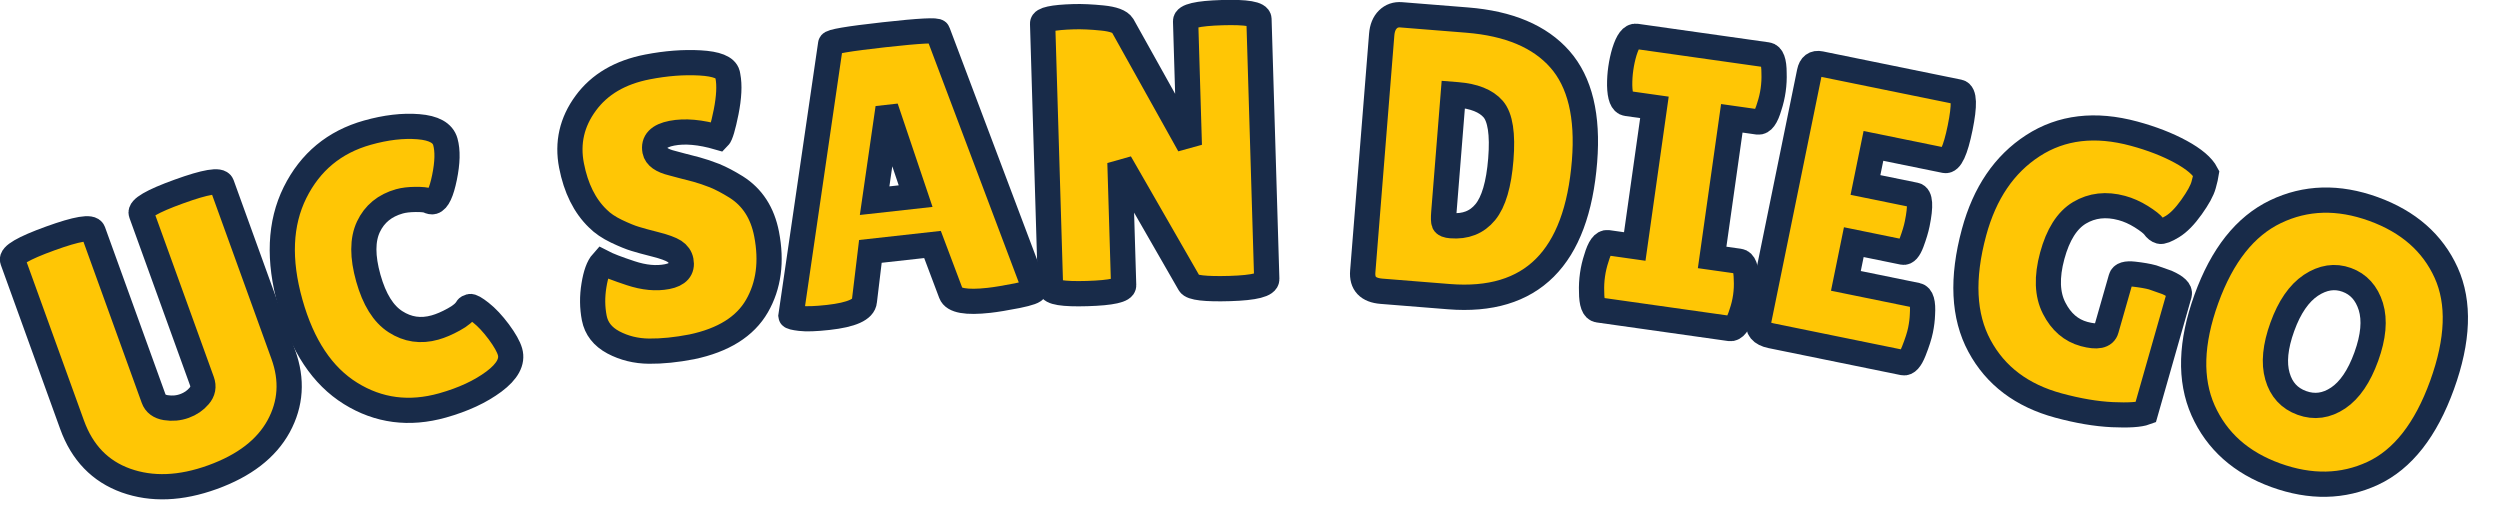 <?xml version="1.0" encoding="UTF-8" standalone="no" ?>
<!DOCTYPE svg PUBLIC "-//W3C//DTD SVG 1.1//EN" "http://www.w3.org/Graphics/SVG/1.1/DTD/svg11.dtd">
<svg xmlns="http://www.w3.org/2000/svg" xmlns:xlink="http://www.w3.org/1999/xlink" version="1.1" width="198" height="42" viewBox="0 0 198 42" xml:space="preserve">
<desc>Created with Fabric.js 5.3.0</desc>
<defs>
</defs>
<g transform="matrix(1 0 0 1 99 21)"  >
<g style=""   >
		<g transform="matrix(0.94 -0.34 0.34 0.94 -86.17 6.44)"  >
<path style="stroke: rgb(24,43,73); stroke-width: 2; stroke-dasharray: none; stroke-linecap: butt; stroke-dashoffset: 0; stroke-linejoin: miter; stroke-miterlimit: 4; fill: rgb(255,198,5); fill-rule: nonzero; opacity: 1;"  paint-order="stroke"  transform=" translate(-9.75, 10.79)" d="M 11.79 -7.13 L 11.79 -21.26 Q 11.79 -21.88 15.18 -21.88 Q 18.57 -21.88 18.57 -21.26 L 18.57 -21.26 L 18.57 -6.91 Q 18.57 -3.72 16.29 -1.7 Q 14.01 0.31 9.99 0.31 Q 5.97 0.31 3.45 -1.77 Q 0.94 -3.85 0.94 -7.38 L 0.94 -7.38 L 0.94 -21.23 Q 0.94 -21.85 4.33 -21.85 Q 7.72 -21.85 7.72 -21.23 L 7.72 -21.23 L 7.72 -7.13 Q 7.72 -6.5 8.38 -6.13 L 8.38 -6.13 Q 9.07 -5.75 9.82 -5.75 Q 10.57 -5.75 11.18 -6.1 Q 11.79 -6.44 11.79 -7.13 L 11.79 -7.13 Z" stroke-linecap="round" />
</g>
		<g transform="matrix(0.96 -0.27 0.27 0.96 -68.48 0.74)"  >
<path style="stroke: rgb(24,43,73); stroke-width: 2; stroke-dasharray: none; stroke-linecap: butt; stroke-dashoffset: 0; stroke-linejoin: miter; stroke-miterlimit: 4; fill: rgb(255,198,5); fill-rule: nonzero; opacity: 1;"  paint-order="stroke"  transform=" translate(-8.82, 10.93)" d="M 10.5 -22.16 Q 12.79 -22.16 14.52 -21.52 Q 16.26 -20.88 16.26 -19.79 Q 16.26 -18.69 15.43 -17.08 Q 14.6 -15.47 14.04 -15.47 L 14.04 -15.47 Q 13.88 -15.47 13.68 -15.65 Q 13.47 -15.82 12.74 -16.02 Q 12 -16.22 11.47 -16.22 L 11.47 -16.22 Q 9.66 -16.22 8.55 -14.94 Q 7.44 -13.66 7.44 -11.02 Q 7.44 -8.38 8.58 -7.1 Q 9.72 -5.81 11.47 -5.81 L 11.47 -5.81 Q 12.19 -5.81 13.08 -6.02 Q 13.97 -6.22 14.35 -6.6 L 14.35 -6.6 Q 14.41 -6.66 14.6 -6.66 Q 14.79 -6.66 15.3 -5.96 Q 15.82 -5.25 16.26 -4.11 Q 16.69 -2.97 16.69 -2.34 L 16.69 -2.34 Q 16.69 -1.13 14.82 -0.41 Q 12.94 0.31 10.38 0.31 L 10.38 0.31 Q 6.25 0.31 3.6 -2.59 Q 0.94 -5.5 0.94 -10.8 Q 0.94 -16.1 3.67 -19.13 Q 6.41 -22.16 10.5 -22.16 L 10.5 -22.16 Z" stroke-linecap="round" />
</g>
		<g transform="matrix(0.97 -0.23 0.23 0.97 -57.15 -2.22)"  >
<path style="stroke: rgb(24,43,73); stroke-width: 2; stroke-dasharray: none; stroke-linecap: butt; stroke-dashoffset: 0; stroke-linejoin: miter; stroke-miterlimit: 4; fill: rgb(255,198,5); fill-rule: nonzero; opacity: 1;"  paint-order="stroke"  transform=" translate(0, 0)" d="" stroke-linecap="round" />
</g>
		<g transform="matrix(0.98 -0.19 0.19 0.98 -46.17 -4.58)"  >
<path style="stroke: rgb(24,43,73); stroke-width: 2; stroke-dasharray: none; stroke-linecap: butt; stroke-dashoffset: 0; stroke-linejoin: miter; stroke-miterlimit: 4; fill: rgb(255,198,5); fill-rule: nonzero; opacity: 1;"  paint-order="stroke"  transform=" translate(-8.25, 10.93)" d="M 2.38 -7.63 L 2.38 -7.63 Q 2.97 -7.16 4.42 -6.35 Q 5.88 -5.53 7.21 -5.53 Q 8.53 -5.53 8.53 -6.56 L 8.53 -6.56 Q 8.53 -7.03 8.16 -7.39 Q 7.78 -7.75 6.78 -8.22 Q 5.78 -8.69 5.28 -8.96 Q 4.78 -9.22 3.95 -9.83 Q 3.13 -10.44 2.69 -11.1 L 2.69 -11.1 Q 1.44 -12.88 1.44 -15.63 Q 1.44 -18.38 3.49 -20.27 Q 5.53 -22.16 8.85 -22.16 L 8.85 -22.16 Q 11.1 -22.16 13 -21.68 Q 14.91 -21.2 14.97 -20.41 L 14.97 -20.41 Q 14.97 -20.32 14.97 -20.23 L 14.97 -20.23 Q 14.97 -19.13 14.29 -17.46 Q 13.6 -15.79 13.32 -15.6 L 13.32 -15.6 Q 11.32 -16.63 9.74 -16.63 Q 8.16 -16.63 8.16 -15.51 L 8.16 -15.51 Q 8.16 -14.82 9.32 -14.29 L 9.32 -14.29 Q 9.57 -14.16 10.04 -13.94 Q 10.5 -13.72 11.11 -13.43 Q 11.72 -13.13 12.43 -12.68 Q 13.13 -12.22 13.94 -11.47 L 13.94 -11.47 Q 15.6 -9.91 15.6 -7.35 L 15.6 -7.35 Q 15.6 -4 13.76 -1.88 Q 11.91 0.25 8.07 0.31 L 8.07 0.31 Q 6.19 0.31 4.67 0 Q 3.16 -0.31 2.03 -1.22 Q 0.91 -2.13 0.91 -3.41 Q 0.91 -4.69 1.38 -5.96 Q 1.84 -7.22 2.38 -7.63 Z" stroke-linecap="round" />
</g>
		<g transform="matrix(0.99 -0.11 0.11 0.99 -27.85 -7.4)"  >
<path style="stroke: rgb(24,43,73); stroke-width: 2; stroke-dasharray: none; stroke-linecap: butt; stroke-dashoffset: 0; stroke-linejoin: miter; stroke-miterlimit: 4; fill: rgb(255,198,5); fill-rule: nonzero; opacity: 1;"  paint-order="stroke"  transform=" translate(-10.23, 10.9)" d="M 16.26 0.06 L 16.26 0.06 Q 13.54 0.06 13.32 -0.81 L 13.32 -0.81 L 12.29 -4.85 L 7.32 -4.85 L 6.41 -0.97 Q 6.22 0 3.41 0 L 3.41 0 Q 1.91 0 1.19 -0.17 Q 0.47 -0.34 0.47 -0.44 L 0.47 -0.44 L 6 -21.6 Q 6 -21.85 10.29 -21.85 Q 14.57 -21.85 14.57 -21.6 L 14.57 -21.6 L 19.98 -0.41 Q 19.98 -0.19 18.54 -0.06 Q 17.1 0.06 16.26 0.06 Z M 9.78 -15.29 L 8.1 -8.82 L 11.38 -8.82 L 9.97 -15.29 L 9.78 -15.29 Z" stroke-linecap="round" />
</g>
		<g transform="matrix(1 -0.03 0.03 1 -7.54 -8.89)"  >
<path style="stroke: rgb(24,43,73); stroke-width: 2; stroke-dasharray: none; stroke-linecap: butt; stroke-dashoffset: 0; stroke-linejoin: miter; stroke-miterlimit: 4; fill: rgb(255,198,5); fill-rule: nonzero; opacity: 1;"  paint-order="stroke"  transform=" translate(-10.13, 10.94)" d="M 18.69 -21.29 L 18.69 -0.69 Q 18.69 -0.03 15.76 -0.03 Q 12.82 -0.03 12.57 -0.5 L 12.57 -0.5 L 7.35 -10.25 L 7.35 -0.53 Q 7.35 0.03 4.45 0.03 Q 1.56 0.03 1.56 -0.53 L 1.56 -0.53 L 1.56 -21.45 Q 1.56 -21.91 4.03 -21.91 L 4.03 -21.91 Q 5 -21.91 6.3 -21.74 Q 7.6 -21.57 7.88 -21.1 L 7.88 -21.1 L 12.88 -11.47 L 12.88 -21.29 Q 12.88 -21.88 15.79 -21.88 Q 18.69 -21.88 18.69 -21.29 L 18.69 -21.29 Z" stroke-linecap="round" />
</g>
		<g transform="matrix(1 0.02 -0.02 1 5.52 -8.95)"  >
<path style="stroke: rgb(24,43,73); stroke-width: 2; stroke-dasharray: none; stroke-linecap: butt; stroke-dashoffset: 0; stroke-linejoin: miter; stroke-miterlimit: 4; fill: rgb(255,198,5); fill-rule: nonzero; opacity: 1;"  paint-order="stroke"  transform=" translate(0, 0)" d="" stroke-linecap="round" />
</g>
		<g transform="matrix(1 0.08 -0.08 1 18.07 -8.33)"  >
<path style="stroke: rgb(24,43,73); stroke-width: 2; stroke-dasharray: none; stroke-linecap: butt; stroke-dashoffset: 0; stroke-linejoin: miter; stroke-miterlimit: 4; fill: rgb(255,198,5); fill-rule: nonzero; opacity: 1;"  paint-order="stroke"  transform=" translate(-9.94, 10.94)" d="M 1.56 -1.44 L 1.56 -1.44 L 1.56 -20.2 Q 1.56 -20.98 1.95 -21.43 Q 2.34 -21.88 2.97 -21.88 L 2.97 -21.88 L 8.19 -21.88 Q 13.16 -21.88 15.74 -19.38 Q 18.32 -16.88 18.32 -11.5 L 18.32 -11.5 Q 18.32 0 8.5 0 L 8.5 0 L 3.16 0 Q 1.56 0 1.56 -1.44 Z M 7.88 -15.94 L 7.57 -15.94 L 7.57 -6.6 Q 7.57 -5.94 7.66 -5.77 Q 7.75 -5.6 8.22 -5.6 L 8.22 -5.6 Q 9.94 -5.6 10.83 -6.88 Q 11.72 -8.16 11.72 -11.14 Q 11.72 -14.13 10.8 -15.04 Q 9.88 -15.94 7.88 -15.94 L 7.88 -15.94 Z" stroke-linecap="round" />
</g>
		<g transform="matrix(0.99 0.14 -0.14 0.99 34.31 -6.55)"  >
<path style="stroke: rgb(24,43,73); stroke-width: 2; stroke-dasharray: none; stroke-linecap: butt; stroke-dashoffset: 0; stroke-linejoin: miter; stroke-miterlimit: 4; fill: rgb(255,198,5); fill-rule: nonzero; opacity: 1;"  paint-order="stroke"  transform=" translate(-6.72, 10.94)" d="M 1.47 -5.38 L 3.63 -5.38 L 3.63 -16.51 L 1.41 -16.51 Q 0.88 -16.51 0.66 -17.85 L 0.66 -17.85 Q 0.56 -18.51 0.56 -19.19 Q 0.56 -19.88 0.66 -20.54 L 0.66 -20.54 Q 0.88 -21.88 1.41 -21.88 L 1.41 -21.88 L 11.91 -21.88 Q 12.44 -21.88 12.63 -20.54 L 12.63 -20.54 Q 12.75 -19.88 12.75 -19.19 Q 12.75 -18.51 12.63 -17.85 L 12.63 -17.85 Q 12.44 -16.51 11.91 -16.51 L 11.91 -16.51 L 9.82 -16.51 L 9.82 -5.38 L 12 -5.38 Q 12.54 -5.38 12.75 -4.03 L 12.75 -4.03 Q 12.88 -3.38 12.88 -2.69 Q 12.88 -2 12.75 -1.34 L 12.75 -1.34 Q 12.54 0 12 0 L 12 0 L 1.47 0 Q 0.94 0 0.75 -1.34 L 0.75 -1.34 Q 0.63 -2 0.63 -2.69 Q 0.63 -3.38 0.75 -4.03 L 0.75 -4.03 Q 0.94 -5.38 1.47 -5.38 L 1.47 -5.38 Z" stroke-linecap="round" />
</g>
		<g transform="matrix(0.98 0.2 -0.2 0.98 48.51 -4.1)"  >
<path style="stroke: rgb(24,43,73); stroke-width: 2; stroke-dasharray: none; stroke-linecap: butt; stroke-dashoffset: 0; stroke-linejoin: miter; stroke-miterlimit: 4; fill: rgb(255,198,5); fill-rule: nonzero; opacity: 1;"  paint-order="stroke"  transform=" translate(-7.91, 10.94)" d="M 7.69 -13.19 L 11.72 -13.19 Q 12.32 -13.19 12.32 -11 L 12.32 -11 Q 12.32 -10.35 12.18 -9.46 Q 12.04 -8.57 11.66 -8.57 L 11.66 -8.57 L 7.69 -8.57 L 7.69 -5.44 L 13.44 -5.44 Q 13.97 -5.44 14.16 -4.06 L 14.16 -4.06 Q 14.26 -3.47 14.26 -2.8 Q 14.26 -2.13 14.07 -1.06 Q 13.88 0 13.44 0 L 13.44 0 L 2.75 0 Q 1.56 0 1.56 -0.97 L 1.56 -0.97 L 1.56 -21.07 Q 1.56 -21.88 2.28 -21.88 L 2.28 -21.88 L 13.47 -21.88 Q 14.13 -21.88 14.13 -19.12 Q 14.13 -16.35 13.47 -16.35 L 13.47 -16.35 L 7.69 -16.35 L 7.69 -13.19 Z" stroke-linecap="round" />
</g>
		<g transform="matrix(0.96 0.26 -0.26 0.96 65.45 -0.08)"  >
<path style="stroke: rgb(24,43,73); stroke-width: 2; stroke-dasharray: none; stroke-linecap: butt; stroke-dashoffset: 0; stroke-linejoin: miter; stroke-miterlimit: 4; fill: rgb(255,198,5); fill-rule: nonzero; opacity: 1;"  paint-order="stroke"  transform=" translate(-9.47, 10.93)" d="M 13.13 -6.53 L 13.13 -6.53 L 13.19 -10.79 Q 13.19 -11.22 14.1 -11.36 Q 15.01 -11.5 15.6 -11.5 L 15.6 -11.5 L 16.82 -11.41 Q 18.01 -11.22 18.01 -10.75 L 18.01 -10.75 L 17.88 -0.97 Q 17.26 -0.53 15.37 -0.11 Q 13.47 0.31 11.04 0.31 L 11.04 0.31 Q 6.5 0.31 3.72 -2.63 Q 0.94 -5.56 0.94 -11.25 L 0.94 -11.25 Q 0.94 -16.1 3.66 -19.13 Q 6.38 -22.16 11.19 -22.16 L 11.19 -22.16 Q 13.38 -22.16 15.15 -21.74 Q 16.91 -21.32 17.57 -20.6 L 17.57 -20.6 Q 17.6 -20.35 17.6 -19.66 Q 17.6 -18.98 17.13 -17.71 Q 16.66 -16.44 16.07 -15.82 Q 15.47 -15.19 15.21 -15.19 Q 14.94 -15.19 14.65 -15.43 Q 14.35 -15.66 13.47 -15.93 Q 12.6 -16.19 11.79 -16.19 L 11.79 -16.19 Q 9.85 -16.19 8.64 -14.94 Q 7.44 -13.69 7.44 -11.07 Q 7.44 -8.44 8.68 -7.08 Q 9.91 -5.72 11.52 -5.72 Q 13.13 -5.72 13.13 -6.53 Z" stroke-linecap="round" />
</g>
		<g transform="matrix(0.94 0.34 -0.34 0.94 85.08 6.08)"  >
<path style="stroke: rgb(24,43,73); stroke-width: 2; stroke-dasharray: none; stroke-linecap: butt; stroke-dashoffset: 0; stroke-linejoin: miter; stroke-miterlimit: 4; fill: rgb(255,198,5); fill-rule: nonzero; opacity: 1;"  paint-order="stroke"  transform=" translate(-10.88, 10.93)" d="M 10.86 0.31 Q 6.47 0.31 3.7 -2.56 Q 0.94 -5.44 0.94 -10.96 Q 0.94 -16.47 3.74 -19.32 Q 6.53 -22.16 10.96 -22.16 Q 15.38 -22.16 18.1 -19.37 Q 20.82 -16.57 20.82 -10.89 Q 20.82 -5.22 18.04 -2.45 Q 15.26 0.31 10.86 0.31 Z M 10.88 -16.16 Q 9.38 -16.16 8.36 -14.79 Q 7.35 -13.41 7.35 -10.93 Q 7.35 -8.44 8.32 -7.11 Q 9.28 -5.78 10.86 -5.78 Q 12.44 -5.78 13.43 -7.13 Q 14.41 -8.47 14.41 -10.97 Q 14.41 -13.47 13.4 -14.82 Q 12.38 -16.16 10.88 -16.16 Z" stroke-linecap="round" />
</g>
</g>
</g>
</svg>